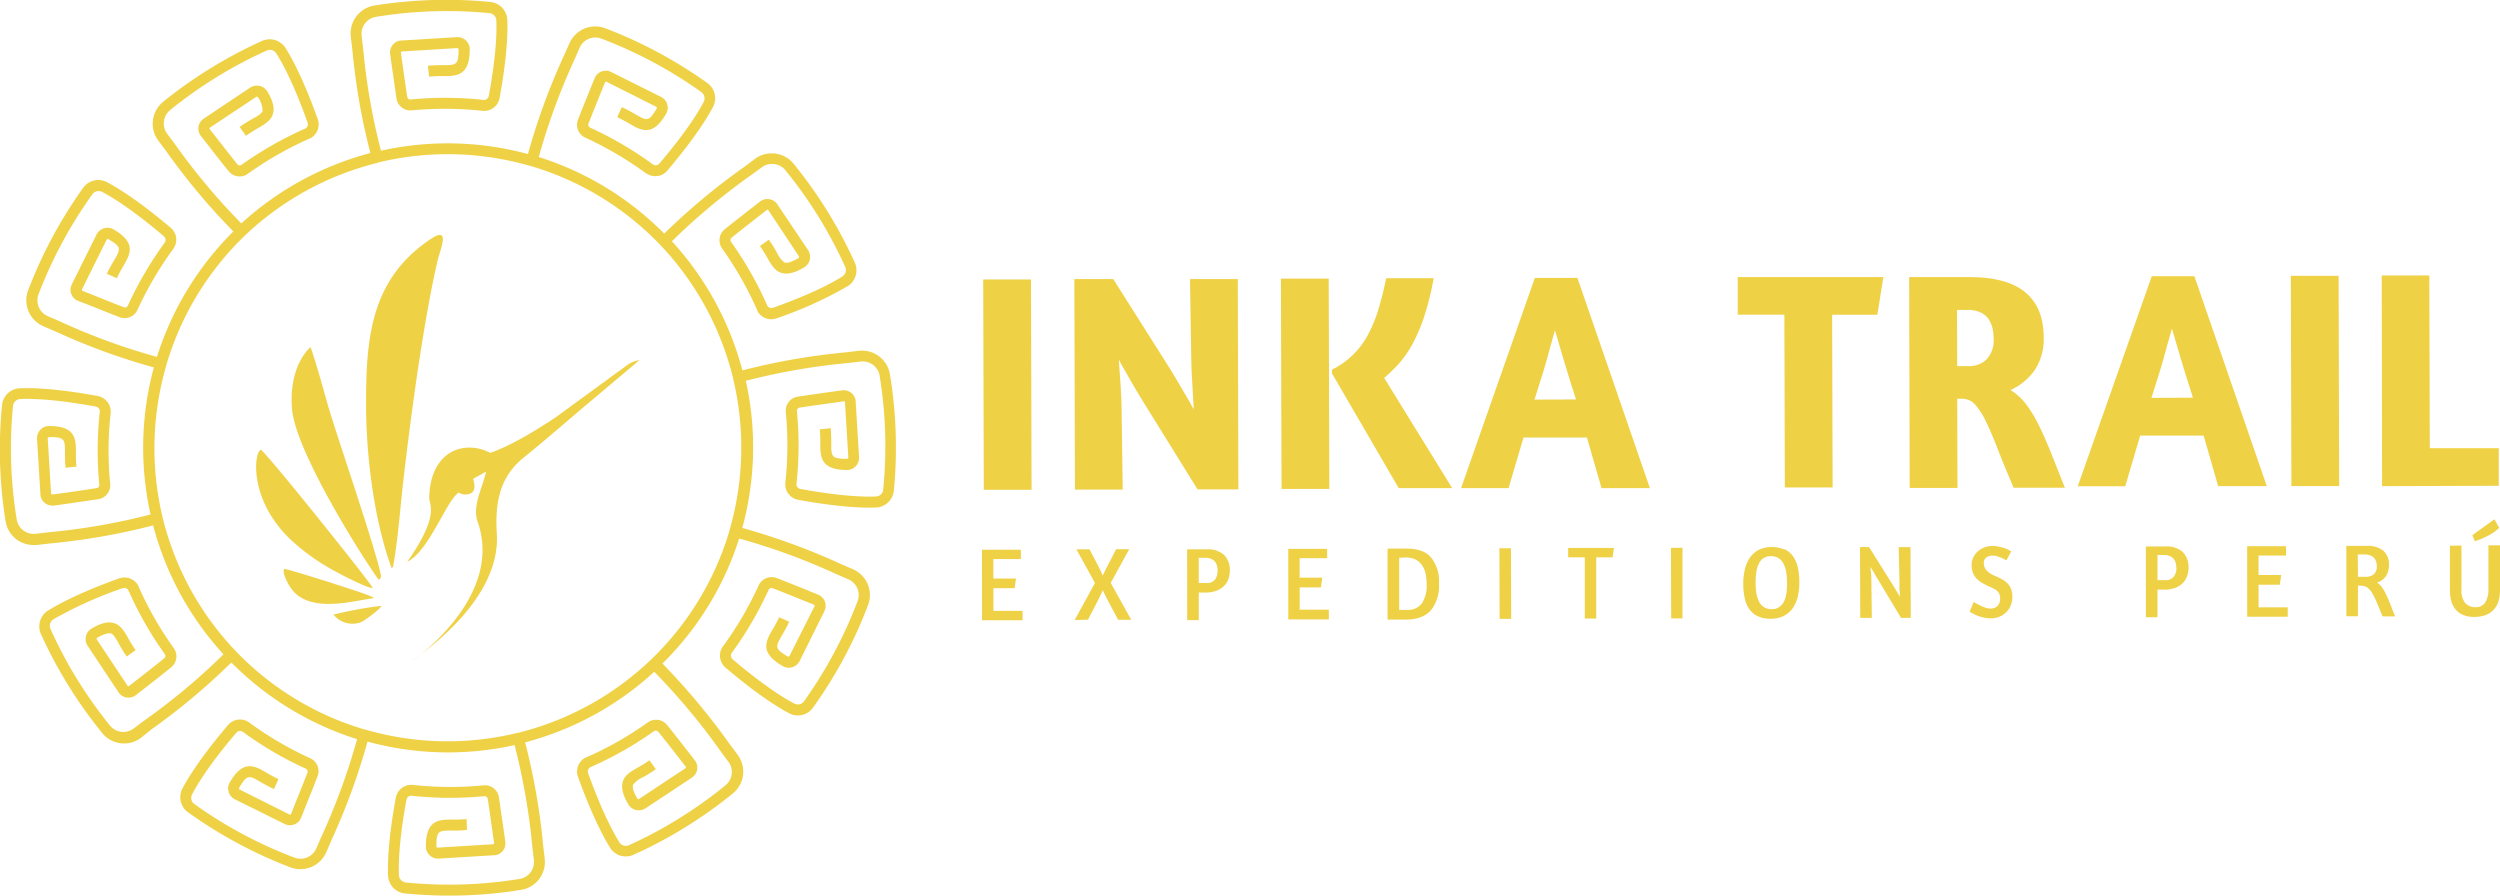 <svg id="Capa_1" data-name="Capa 1" xmlns="http://www.w3.org/2000/svg" viewBox="0 0 514.26 184.24"><g id="Capa_2" data-name="Capa 2"><g id="Capa_1-2" data-name="Capa 1-2"><path d="M386.53-204.92h9.83l.12,43.26h-9.83Z" transform="translate(-184.28 262.41)" style="fill:#efd146"/><path d="M429.07-205h9.83l.12,43.26h-8.4l-11.55-18.63c-.24-.38-.57-.94-1-1.66l-1.32-2.26c-.46-.79-.89-1.56-1.31-2.3s-.77-1.35-1-1.82c0,.64.09,1.42.15,2.33s.13,1.85.19,2.78.12,1.86.16,2.75.06,1.64.06,2.24l.23,16.61H405.4L405.28-205h8L425-186.48l1.2,2,1.34,2.27c.46.76.89,1.5,1.29,2.2s.74,1.31,1,1.82c0-.68-.09-1.47-.13-2.37s-.09-1.82-.15-2.78-.12-1.88-.16-2.78-.06-1.69-.06-2.37Z" transform="translate(-184.28 262.41)" style="fill:#efd146"/><path d="M447.77-205.1h9.83l.13,43.26H447.9Zm29.51,7.69a34.79,34.79,0,0,1-2.39,5.66,21.43,21.43,0,0,1-2.79,4.07,29.16,29.16,0,0,1-3.09,3L483-162H472l-13.73-23.6v-.77a16.77,16.77,0,0,0,7.49-7.34,28.11,28.11,0,0,0,2.1-5.18c.57-1.89,1.09-4,1.56-6.3h9.77A57,57,0,0,1,477.28-197.41Z" transform="translate(-184.28 262.41)" style="fill:#efd146"/><path d="M500-205.24h8.76L523.67-162h-9.95l-3-10.41H497.67L494.6-162h-9.77Zm8.47,25c-.4-1.23-.81-2.52-1.23-3.86s-.82-2.65-1.2-3.93-.74-2.47-1.06-3.6-.6-2.08-.84-2.85c-.24.82-.51,1.79-.82,2.92s-.66,2.33-1,3.61-.76,2.58-1.18,3.9-.82,2.6-1.21,3.84Z" transform="translate(-184.28 262.41)" style="fill:#efd146"/><path d="M571.69-205.41l-1.23,7.74h-9.3l.1,35.53h-9.83l-.1-35.54h-9.59v-7.73Z" transform="translate(-184.28 262.41)" style="fill:#efd146"/><path d="M577-205.41h12.39c5.08,0,8.9,1,11.45,3.09s3.82,5.17,3.84,9.26a11.56,11.56,0,0,1-1.83,6.75,12.11,12.11,0,0,1-5,4.13,11.85,11.85,0,0,1,3.16,2.87,25.35,25.35,0,0,1,2.63,4.31c.84,1.68,1.69,3.61,2.55,5.77s1.81,4.56,2.85,7.15H598.49c-1.28-3-2.36-5.6-3.24-7.88s-1.7-4.19-2.46-5.75a15,15,0,0,0-2.24-3.5,3.57,3.57,0,0,0-2.66-1.18h-1l.05,18.35h-9.83Zm9.88,18.31h2.5a5,5,0,0,0,3.54-1.38,5.66,5.66,0,0,0,1.45-4.32,8.63,8.63,0,0,0-.27-2.26,5.75,5.75,0,0,0-.87-1.86,4.22,4.22,0,0,0-1.65-1.27,6.25,6.25,0,0,0-2.53-.47h-2.2Z" transform="translate(-184.28 262.41)" style="fill:#efd146"/><path d="M626.91-205.6h8.76l14.9,43.19h-10l-3-10.4H624.52l-3.07,10.43h-9.77Zm8.47,25c-.4-1.23-.81-2.52-1.23-3.86s-.82-2.65-1.2-3.92-.73-2.48-1.06-3.61-.6-2.08-.84-2.84c-.23.81-.51,1.78-.82,2.91s-.66,2.33-1,3.61-.76,2.58-1.18,3.9-.81,2.6-1.21,3.84Z" transform="translate(-184.28 262.41)" style="fill:#efd146"/><path d="M655.51-205.68h9.83l.12,43.26h-9.83Z" transform="translate(-184.28 262.41)" style="fill:#efd146"/><path d="M674.21-205.74H684l.1,35.53h14.18v7.73l-24,.07Z" transform="translate(-184.28 262.41)" style="fill:#efd146"/><path d="M386.28-149.33h8v1.92h-5.66v4h4.66l-.29,2h-4.36v4.66h6v1.93h-8.34Z" transform="translate(-184.28 262.41)" style="fill:#efd146"/><path d="M405.34-134.86l4.18-7.63-3.82-6.92h2.7l1.91,3.66.38.76c.15.31.29.63.44,1,.15-.33.3-.65.45-1a6.94,6.94,0,0,1,.39-.75l1.91-3.7h2.68l-3.8,6.94,4.22,7.58h-2.7L412-139.21l-.4-.78c-.16-.32-.31-.65-.46-1l-.84,1.76-2.22,4.29Z" transform="translate(-184.28 262.41)" style="fill:#efd146"/><path d="M428.48-149.41h4a4.94,4.94,0,0,1,3.61,1.16,4.36,4.36,0,0,1,1.17,3.2,5.09,5.09,0,0,1-.32,1.82,3.68,3.68,0,0,1-.94,1.42,4,4,0,0,1-1.56.94,5.94,5.94,0,0,1-2.17.34h-1.4v5.69h-2.38Zm2.39,6.93h1.54a2.09,2.09,0,0,0,1.8-.71,3,3,0,0,0,.54-1.81,3.44,3.44,0,0,0-.13-1,2.1,2.1,0,0,0-.41-.85,2.1,2.1,0,0,0-.78-.6,3.23,3.23,0,0,0-1.23-.22h-1.34Z" transform="translate(-184.28 262.41)" style="fill:#efd146"/><path d="M449.28-149.51h8v1.93h-5.66v4h4.66l-.29,2h-4.36V-137h6V-135h-8.34Z" transform="translate(-184.28 262.41)" style="fill:#efd146"/><path d="M469.71-149.56h3.92c2.27,0,3.95.59,5,1.8a7.72,7.72,0,0,1,1.65,5.39,8,8,0,0,1-1.66,5.5c-1.12,1.27-2.87,1.92-5.25,1.92h-3.66Zm2.88,1.86h-.49v10.75h1.57a3.56,3.56,0,0,0,3.08-1.33,6.58,6.58,0,0,0,1-3.94,10.85,10.85,0,0,0-.24-2.26,4.76,4.76,0,0,0-.77-1.74,3.64,3.64,0,0,0-1.36-1.13,4.89,4.89,0,0,0-2-.39Z" transform="translate(-184.28 262.41)" style="fill:#efd146"/><path d="M492.71-149.63h2.38l.05,14.53h-2.38Z" transform="translate(-184.28 262.41)" style="fill:#efd146"/><path d="M516.28-149.7l-.29,1.94h-3.36v12.59h-2.35v-12.6h-3.42v-1.93Z" transform="translate(-184.28 262.41)" style="fill:#efd146"/><path d="M528-149.73h2.38v14.53h-2.33Z" transform="translate(-184.28 262.41)" style="fill:#efd146"/><path d="M551.33-149.47a4.68,4.68,0,0,1,1.76,1.45,6.55,6.55,0,0,1,1,2.3,13.77,13.77,0,0,1,.32,3.06,12.07,12.07,0,0,1-.34,3.06,6.61,6.61,0,0,1-1.07,2.37,4.89,4.89,0,0,1-1.84,1.54,5.81,5.81,0,0,1-2.62.56,6.2,6.2,0,0,1-2.58-.48A4.4,4.4,0,0,1,544.2-137a6.14,6.14,0,0,1-1-2.26,13.72,13.72,0,0,1-.33-3,12.83,12.83,0,0,1,.35-3.08,7.09,7.09,0,0,1,1.07-2.42,5.07,5.07,0,0,1,1.85-1.59,6.59,6.59,0,0,1,5.19,0ZM547-147.58a3.08,3.08,0,0,0-.94,1.15,6.1,6.1,0,0,0-.5,1.71,15.65,15.65,0,0,0-.15,2.15,14.35,14.35,0,0,0,.15,2.08,5.75,5.75,0,0,0,.52,1.74,2.75,2.75,0,0,0,2.71,1.64,2.42,2.42,0,0,0,1.45-.41,3,3,0,0,0,1-1.12,5.72,5.72,0,0,0,.5-1.68,13.65,13.65,0,0,0,.14-2.12,16.46,16.46,0,0,0-.14-2.1,6.26,6.26,0,0,0-.52-1.78,3.22,3.22,0,0,0-1-1.23,3,3,0,0,0-1.69-.46,2.59,2.59,0,0,0-1.48.43Z" transform="translate(-184.28 262.41)" style="fill:#efd146"/><path d="M574.85-149.86h2.43l.05,14.55h-2l-4.58-7.62c-.25-.42-.53-.88-.83-1.4l-.85-1.45c0,.46.07.94.11,1.44s.05,1,.05,1.43l.09,7.6h-2.38l-.05-14.57h1.86l4.73,7.54c.26.42.53.85.81,1.32s.54.91.81,1.34a8.16,8.16,0,0,0-.08-1.39,5.87,5.87,0,0,1,0-1.19Z" transform="translate(-184.28 262.41)" style="fill:#efd146"/><path d="M594.07-150.11a6.7,6.7,0,0,1,1.34.14,11.16,11.16,0,0,1,1.17.31,9.17,9.17,0,0,1,.91.38l.51.3-1,1.84-.26-.15-.68-.34c-.3-.13-.61-.24-.92-.34a3.06,3.06,0,0,0-1-.14,2.22,2.22,0,0,0-1.25.36,1.32,1.32,0,0,0-.53,1.14A2.18,2.18,0,0,0,593-145a5.13,5.13,0,0,0,1.82,1.12,14.63,14.63,0,0,1,1.43.71,4.8,4.8,0,0,1,1.08.87,3.71,3.71,0,0,1,.67,1.13,5,5,0,0,1-.05,3.16,4,4,0,0,1-.86,1.41,4.22,4.22,0,0,1-1.41,1,4.45,4.45,0,0,1-1.94.38,6.1,6.1,0,0,1-1.41-.16,7.26,7.26,0,0,1-1.28-.39,6.44,6.44,0,0,1-1-.46l-.61-.36.84-2,.36.21a8.3,8.3,0,0,0,.88.47,8.87,8.87,0,0,0,1.1.47,2.89,2.89,0,0,0,1,.21,2,2,0,0,0,1.58-.56,2.18,2.18,0,0,0,.51-1.57,2.36,2.36,0,0,0-.14-.82,1.75,1.75,0,0,0-.4-.61,3.18,3.18,0,0,0-.63-.46c-.27-.14-.55-.28-.83-.4-.6-.27-1.14-.54-1.61-.81a5,5,0,0,1-1.22-.93,3.5,3.5,0,0,1-.76-1.2,4.41,4.41,0,0,1-.27-1.62,3.66,3.66,0,0,1,.32-1.49,3.92,3.92,0,0,1,.88-1.22,4.41,4.41,0,0,1,1.33-.84A4.88,4.88,0,0,1,594.07-150.11Z" transform="translate(-184.28 262.41)" style="fill:#efd146"/><path d="M625.69-150h4a4.94,4.94,0,0,1,3.61,1.16,4.4,4.4,0,0,1,1.17,3.2,4.88,4.88,0,0,1-.32,1.82,3.86,3.86,0,0,1-.95,1.43,4.1,4.1,0,0,1-1.55.93,5.94,5.94,0,0,1-2.17.34h-1.4v5.68H625.7Zm2.4,6.93h1.54a2.09,2.09,0,0,0,1.8-.71,2.82,2.82,0,0,0,.54-1.8,4.9,4.9,0,0,0-.13-1,2.57,2.57,0,0,0-.41-.85,2.27,2.27,0,0,0-.78-.59,3.06,3.06,0,0,0-1.23-.23h-.77a5.42,5.42,0,0,0-.57,0Z" transform="translate(-184.28 262.41)" style="fill:#efd146"/><path d="M646.53-150.06h8v1.93h-5.66v4h4.66l-.29,2h-4.36v4.65h6v1.93h-8.34Z" transform="translate(-184.28 262.41)" style="fill:#efd146"/><path d="M666.93-150.12h4a5.35,5.35,0,0,1,3.63,1,3.8,3.8,0,0,1,1.14,2.93,4.15,4.15,0,0,1-.57,2.21,3.27,3.27,0,0,1-1.9,1.4,3.73,3.73,0,0,1,1,.94,9.9,9.9,0,0,1,.86,1.47c.28.58.57,1.25.87,2s.63,1.62,1,2.56h-2.58c-.45-1.13-.85-2.09-1.19-2.89a14.93,14.93,0,0,0-1-2,3.47,3.47,0,0,0-1-1.09,2.44,2.44,0,0,0-1.29-.34h-.58v6.29h-2.38Zm2.4,6.36h1.54a2.52,2.52,0,0,0,1.73-.54,2,2,0,0,0,.6-1.59,3.57,3.57,0,0,0-.12-.92,2.25,2.25,0,0,0-.41-.8,2,2,0,0,0-.78-.54,3.41,3.41,0,0,0-1.23-.2h-1.38Z" transform="translate(-184.28 262.41)" style="fill:#efd146"/><path d="M690.61-150.19v9a4.15,4.15,0,0,0,.79,2.84,2.73,2.73,0,0,0,2.12.84,2.22,2.22,0,0,0,2-1,5,5,0,0,0,.64-2.72v-9h2.38V-141a8.22,8.22,0,0,1-.26,2.1,4.57,4.57,0,0,1-.89,1.74,4.16,4.16,0,0,1-1.64,1.2,6.33,6.33,0,0,1-2.5.45,5.52,5.52,0,0,1-2.37-.44,4,4,0,0,1-1.54-1.18,4.63,4.63,0,0,1-.85-1.74,8.68,8.68,0,0,1-.25-2.1v-9.18Zm2.24-2.13,4.53-3.27,1,1.75a7.59,7.59,0,0,1-1.56,1.21,15.07,15.07,0,0,1-1.64.86c-.51.23-.94.4-1.29.52l-.52.17Z" transform="translate(-184.28 262.41)" style="fill:#efd146"/><path d="M264.81-145.61c-3.71-10.17-5.27-23.68-5.23-34,0-13.72,1.16-25.51,13.29-33.63,4.19-2.8,2,2.05,1.46,4.28-.69,3-1.3,6-1.85,9-2.1,11.43-3.85,24.55-5.2,36.14-.68,5.83-1.09,12.08-2.11,17.78a.39.39,0,0,1-.38.43" transform="translate(-184.28 262.41)" style="fill:#efd146;fill-rule:evenodd"/><path d="M244.33-178.41c.74,9.72,17.17,34.65,17.81,35.18.14.12.6-.24.49-.87-.87-4.9-9.49-29.93-10.94-35.07-.87-3-2-7.43-3.52-11.84C248.17-191.06,243.66-187.41,244.33-178.41Z" transform="translate(-184.28 262.41)" style="fill:#efd146;fill-rule:evenodd"/><path d="M237.91-169.89c-1.33.51-2.54,10.07,6,18.33a43,43,0,0,0,8.6,6.27c1.32.76,7.47,4,8.44,3.82-.11-.67-21.58-27.49-23-28.42" transform="translate(-184.28 262.41)" style="fill:#efd146;fill-rule:evenodd"/><path d="M261-139.41h.28c-.22-.12-.45-.23-.68-.33-1.63-.77-17.09-5.68-17.9-5.65-.43,1.07,1.19,3.89,2.09,4.79,4,4.09,11.66,1.92,16.21,1.24" transform="translate(-184.28 262.41)" style="fill:#efd146;fill-rule:evenodd"/><path d="M252.87-136a5,5,0,0,0,5.73,1.55c.77-.37,4-2.7,4.12-3.34a82,82,0,0,0-9.85,1.81" transform="translate(-184.28 262.41)" style="fill:#efd146;fill-rule:evenodd"/><path d="M269.15-126.54c17.56-12.63,17.53-22.86,17.32-26.27-.37-6.2.59-11.48,5.53-15.47,4.53-3.66,8.91-7.5,13.36-11.25l10.48-8.81a5.85,5.85,0,0,0-2.71,1.15c-4.79,3.5-9.6,7-14.37,10.5-4.28,2.87-9.29,5.9-13.62,7.44a10.2,10.2,0,0,0-3-1c-5.68-.73-9.46,3.4-9.57,10.27,0,1.45,2.25,3.49-4.53,13.16,4.61-2.37,8-12.55,10.6-14.27a2.54,2.54,0,0,0,2.75,0c.49-.47.69-1.29.21-2.82l2.68-1.5c-.83,3.58-2.88,7.13-1.75,10.32C288.28-138.85,267.51-125.35,269.15-126.54Z" transform="translate(-184.28 262.41)" style="fill:#efd146"/><path d="M367.34-185.41a5.81,5.81,0,0,0-6.38-4.84l-2.81.33a135.28,135.28,0,0,0-21.15,3.7,63.12,63.12,0,0,0-14.51-26.56,134.1,134.1,0,0,1,16.18-13.53L341-228a3.55,3.55,0,0,1,4.85.62,90.81,90.81,0,0,1,12.28,19.84,1.57,1.57,0,0,1-.57,2c-4.54,2.87-11.44,5.44-14.23,6.43a1,1,0,0,1-1.22-.45,73.73,73.73,0,0,0-7.43-13.07.66.66,0,0,1,.12-.91c1.74-1.42,5.72-4.51,7.21-5.67a.22.22,0,0,1,.3,0h0l6.32,9.54a.21.21,0,0,1,0,.19.25.25,0,0,1-.13.18c-1.4.8-2.36,1.09-2.87.87a5.39,5.39,0,0,1-1.58-2.1,26.55,26.55,0,0,0-1.62-2.58l-1.83,1.32a26.5,26.5,0,0,1,1.52,2.42c.77,1.35,1.44,2.52,2.63,3s2.73.28,4.89-1l.13-.08a2.52,2.52,0,0,0,.75-3.49h0l-6.32-9.42-.11-.16a2.49,2.49,0,0,0-3.46-.44c-2.56,2-5.7,4.43-7.26,5.71a2.91,2.91,0,0,0-.52,4,71.17,71.17,0,0,1,7.2,12.68v.06a3.21,3.21,0,0,0,4,1.57,81.57,81.57,0,0,0,14.66-6.64,3.86,3.86,0,0,0,1.41-4.81,93.38,93.38,0,0,0-12.59-20.34,5.81,5.81,0,0,0-7.95-1c-.81.61-1.58,1.19-2.33,1.74a135.7,135.7,0,0,0-16.34,13.63,63,63,0,0,0-25.8-15.75,132,132,0,0,1,7.28-19.9c.36-.82.73-1.67,1.11-2.56a3.54,3.54,0,0,1,4.5-1.89,91,91,0,0,1,20.56,11,1.59,1.59,0,0,1,.48,2c-2.38,4.52-6.71,9.87-9.11,12.68a1,1,0,0,1-1.3.22,74.21,74.21,0,0,0-12.94-7.59.65.65,0,0,1-.35-.83c.81-2.13,2.65-6.66,3.41-8.51a.2.2,0,0,1,.26-.11h0l10.24,5.14a.39.39,0,0,1,.12.14.28.28,0,0,1,0,.22c-1.64,2.8-2,2.58-4.48,1.15a28.85,28.85,0,0,0-2.7-1.42l-.94,2.07a27.71,27.71,0,0,1,2.47,1.31c2.45,1.43,4.78,2.78,7.54-1.94a1.28,1.28,0,0,0,.11-.2,2.48,2.48,0,0,0,.13-1.91,2.41,2.41,0,0,0-1.25-1.44L310-247.6l-.18-.09a2.48,2.48,0,0,0-3.21,1.35c-.76,1.86-2.62,6.41-3.44,8.58a2.9,2.9,0,0,0,1.54,3.68,72.24,72.24,0,0,1,12.53,7.37h.05a3.24,3.24,0,0,0,4.31-.66c2.43-2.86,6.88-8.36,9.37-13.08a3.84,3.84,0,0,0-1.17-4.87,93,93,0,0,0-21-11.27,5.8,5.8,0,0,0-7.39,3.1l-1.14,2.56a134.64,134.64,0,0,0-7.39,20.21,63,63,0,0,0-30.23-.69A130.08,130.08,0,0,1,259-252.24c-.11-.91-.22-1.84-.33-2.82a3.52,3.52,0,0,1,3-3.89,90.74,90.74,0,0,1,23.28-.76,1.59,1.59,0,0,1,1.43,1.48c.21,5.13-.88,11.91-1.55,15.54a1,1,0,0,1-1,.84,73.59,73.59,0,0,0-15.06-.1.64.64,0,0,1-.72-.56c-.35-2.2-1-6.9-1.3-9.09a.19.19,0,0,1,.17-.22h0l11.43-.7c.15,0,.25.1.26.29,0,3.23-.48,3.23-3.3,3.22q-1.5,0-3,.12l.24,2.25c.93-.08,1.87-.12,2.8-.11,2.82,0,5.52,0,5.56-5.43v-.22a2.52,2.52,0,0,0-2.66-2.37h0l-11.43.7h-.19a2.46,2.46,0,0,0-2.1,2.76h0c.29,2.19,1,6.92,1.3,9.13a2.92,2.92,0,0,0,3.22,2.47,72.06,72.06,0,0,1,14.61.11,3.23,3.23,0,0,0,3.4-2.72c.68-3.68,1.79-10.65,1.58-16A3.88,3.88,0,0,0,285.2-262a93.47,93.47,0,0,0-23.92.73,5.81,5.81,0,0,0-4.84,6.39c.12,1,.22,1.92.33,2.82a133.68,133.68,0,0,0,3.7,21.13,63.24,63.24,0,0,0-26.55,14.48,132.53,132.53,0,0,1-13.59-16.22l-1.67-2.24a3.56,3.56,0,0,1,.62-4.86A91.2,91.2,0,0,1,239.12-252a1.59,1.59,0,0,1,2,.57c2.88,4.57,5.45,11.45,6.43,14.23a1,1,0,0,1-.45,1.22A74.41,74.41,0,0,0,234-228.53a.64.64,0,0,1-.91-.12c-1.25-1.54-3.76-4.76-5.27-6.69l-.4-.52a.21.21,0,0,1,.05-.3h0l9.54-6.34a.31.31,0,0,1,.19,0,.37.37,0,0,1,.18.14,4.92,4.92,0,0,1,.91,2.75c-.09.52-1,1.06-2.15,1.69q-1.34.75-2.58,1.62l1.33,1.83c.76-.54,1.54-1.05,2.35-1.52,1.51-.86,2.81-1.61,3.21-3.07.31-1.17,0-2.54-1.12-4.44a1.4,1.4,0,0,0-.1-.16,2.54,2.54,0,0,0-1.58-1.09,2.61,2.61,0,0,0-1.91.36l-9.5,6.35-.14.1a2.48,2.48,0,0,0-1,1.64,2.47,2.47,0,0,0,.49,1.84l.41.52c1.51,1.93,4,5.17,5.3,6.72a2.88,2.88,0,0,0,4,.53A71.94,71.94,0,0,1,248-233.93h.06a3.23,3.23,0,0,0,1.57-4c-1-2.82-3.64-9.89-6.64-14.65A3.87,3.87,0,0,0,238.2-254a93.93,93.93,0,0,0-20.35,12.52,5.81,5.81,0,0,0-1,8c.59.78,1.14,1.53,1.68,2.25a134.18,134.18,0,0,0,13.75,16.43A63.12,63.12,0,0,0,216.56-189a130,130,0,0,1-19.94-7.29l-2.52-1.09a3.55,3.55,0,0,1-1.89-4.51,91,91,0,0,1,11.07-20.55,1.59,1.59,0,0,1,2-.5c4.54,2.39,9.88,6.72,12.68,9.11a1,1,0,0,1,.24,1.27,74.93,74.93,0,0,0-7.61,13,.64.64,0,0,1-.83.35c-1.34-.5-3.68-1.44-5.74-2.27l-2.77-1.11a.14.14,0,0,1-.11-.11.19.19,0,0,1,0-.18l5.08-10.24a.25.25,0,0,1,.33-.11h0c2.8,1.64,2.58,2,1.15,4.47-.53.86-1,1.75-1.45,2.65l2.07.93a26.54,26.54,0,0,1,1.31-2.47c1.43-2.46,2.78-4.78-1.95-7.55l-.17-.1a2.53,2.53,0,0,0-3.37,1.13l-5.08,10.24-.09.18a2.48,2.48,0,0,0,0,1.89,2.42,2.42,0,0,0,1.35,1.33l2.79,1.08c2.07.83,4.42,1.77,5.78,2.29a2.89,2.89,0,0,0,3.69-1.55,71.78,71.78,0,0,1,7.41-12.6,3.22,3.22,0,0,0-.66-4.31c-2.85-2.4-8.33-6.83-13.08-9.34a3.84,3.84,0,0,0-4.86,1.18,93.53,93.53,0,0,0-11.32,21.08,5.82,5.82,0,0,0,3.1,7.39l2.52,1.08a133.94,133.94,0,0,0,20.24,7.4,62.94,62.94,0,0,0-.68,30.25,130.84,130.84,0,0,1-20.89,3.65l-2.76.32a3.54,3.54,0,0,1-3.89-3,90.36,90.36,0,0,1-.76-23.29,1.59,1.59,0,0,1,1.48-1.43c5.14-.21,11.91.88,15.54,1.55a1,1,0,0,1,.84,1,74.32,74.32,0,0,0-.11,15.06.63.63,0,0,1-.55.72h0c-2.11.34-6.57,1-9,1.29h-.12a.21.21,0,0,1-.24-.17v0l-.7-11.43a.35.35,0,0,1,.1-.11.38.38,0,0,1,.23-.08c3.23,0,3.23.46,3.22,3.3a29.85,29.85,0,0,0,.12,3l2.25-.22a26.11,26.11,0,0,1-.11-2.8c0-2.84,0-5.52-5.43-5.56h-.22a2.51,2.51,0,0,0-2.35,2.66l.7,11.42v.19a2.47,2.47,0,0,0,2.77,2.09h.13c2.4-.33,6.88-1,9-1.3a2.91,2.91,0,0,0,2.44-3.21,70.64,70.64,0,0,1,.11-14.61,3.27,3.27,0,0,0-2.72-3.42c-3.68-.68-10.64-1.8-16-1.58a3.83,3.83,0,0,0-3.63,3.45,92.93,92.93,0,0,0,.73,23.91,5.8,5.8,0,0,0,5.74,4.88,3.53,3.53,0,0,0,.65,0l2.76-.32a135,135,0,0,0,21.2-3.71,62.94,62.94,0,0,0,14.47,26.52,130.94,130.94,0,0,1-16.35,13.66l-2.14,1.6a3.53,3.53,0,0,1-4.86-.62A90.22,90.22,0,0,1,194.68-133a1.58,1.58,0,0,1,.56-2,83.14,83.14,0,0,1,14.24-6.41,1,1,0,0,1,1.23.46,73.74,73.74,0,0,0,7.45,13.07.63.63,0,0,1-.1.89h0c-1.76,1.44-5.63,4.45-7.21,5.67a.21.21,0,0,1-.31,0h0l-6.35-9.55a.25.25,0,0,1,.1-.35h0c1.3-.75,2.23-1,2.75-.91s1.06,1,1.69,2.14a26.12,26.12,0,0,0,1.62,2.63l1.83-1.33a24.09,24.09,0,0,1-1.48-2.37c-.86-1.51-1.61-2.81-3.07-3.2-1.16-.32-2.54,0-4.44,1.11l-.18.11a2.51,2.51,0,0,0-.71,3.47l6.35,9.56.11.15a2.46,2.46,0,0,0,3.46.44c1.59-1.23,5.48-4.25,7.25-5.7a2.9,2.9,0,0,0,.53-4,70.88,70.88,0,0,1-7.23-12.67v-.06a3.25,3.25,0,0,0-4-1.58c-2.8,1-9.84,3.64-14.66,6.65a3.84,3.84,0,0,0-1.41,4.8,93.29,93.29,0,0,0,12.59,20.34,5.79,5.79,0,0,0,8,1l2-1.63a134.71,134.71,0,0,0,16.58-13.86,63.1,63.1,0,0,0,25.86,15.77,132.14,132.14,0,0,1-7.31,20c-.35.79-.7,1.61-1.07,2.46a3.55,3.55,0,0,1-4.51,1.9,90.2,90.2,0,0,1-20.56-11,1.56,1.56,0,0,1-.49-2c2.38-4.55,6.71-9.88,9.1-12.68a1,1,0,0,1,1.28-.23,73,73,0,0,0,13,7.61.66.66,0,0,1,.35.83c-.5,1.32-1.42,3.62-2.24,5.65-.43,1.1-.84,2.12-1.14,2.86a.2.2,0,0,1-.27.12h0L233.58-100a.26.26,0,0,1-.09-.37c1.64-2.79,2-2.57,4.47-1.14a25.45,25.45,0,0,0,2.68,1.42l.92-2.07a21.49,21.49,0,0,1-2.46-1.31c-2.46-1.42-4.78-2.77-7.56,2l-.09.17A2.51,2.51,0,0,0,232.57-98h0l10.25,5.08.17.08a2.47,2.47,0,0,0,3.23-1.36l1.14-2.87c.82-2,1.74-4.35,2.26-5.7a2.92,2.92,0,0,0-1.57-3.69,70.52,70.52,0,0,1-12.6-7.4,3.23,3.23,0,0,0-4.31.65c-2.43,2.85-6.88,8.33-9.38,13.09A3.84,3.84,0,0,0,223-95.29,93.21,93.21,0,0,0,244-84a5.81,5.81,0,0,0,7.4-3.11c.37-.85.72-1.67,1.06-2.47a135.19,135.19,0,0,0,7.42-20.28,62.94,62.94,0,0,0,30.25.72,133.45,133.45,0,0,1,3.65,20.9c.1.88.21,1.8.32,2.75a3.53,3.53,0,0,1-3,3.89,89.79,89.79,0,0,1-23.33.72,1.59,1.59,0,0,1-1.43-1.48c-.22-5.33,1-12.61,1.55-15.53a1,1,0,0,1,1-.84,73,73,0,0,0,15,.1.66.66,0,0,1,.72.55c.35,2.19,1,7,1.31,9.09a.22.22,0,0,1-.2.24h0l-11.41.7c-.14,0-.25-.1-.26-.29,0-3.23.48-3.23,3.3-3.22a25.08,25.08,0,0,0,3-.12l-.09-2.25a22.44,22.44,0,0,1-2.59.11h-.41c-2.78,0-5.34.11-5.38,5.44v.19a2.51,2.51,0,0,0,2.62,2.4h0l11.42-.7h.19a2.47,2.47,0,0,0,2.12-2.79c-.29-2.07-1-6.92-1.32-9.13a2.9,2.9,0,0,0-3.19-2.45,70.45,70.45,0,0,1-14.59-.1h-.06a3.22,3.22,0,0,0-3.38,2.71c-.68,3.67-1.8,10.64-1.58,16a3.84,3.84,0,0,0,3.47,3.62c3,.3,6.08.45,9.12.45a90.51,90.51,0,0,0,14.79-1.19,5.79,5.79,0,0,0,4.84-6.38c-.11-1-.22-1.87-.32-2.75a135.09,135.09,0,0,0-3.71-21.21,62.84,62.84,0,0,0,26.56-14.51,133.7,133.7,0,0,1,13.6,16.27c.53.72,1.08,1.47,1.66,2.24a3.53,3.53,0,0,1-.62,4.85A90.2,90.2,0,0,1,313.7-88.57a1.55,1.55,0,0,1-2-.57c-2.88-4.59-5.45-11.46-6.44-14.22a1,1,0,0,1,.46-1.23A73,73,0,0,0,318.79-112a.68.68,0,0,1,.9.11c1.39,1.71,4.32,5.47,5.67,7.22a.19.19,0,0,1,0,.15.21.21,0,0,1-.1.15l-9.54,6.32a.24.24,0,0,1-.34-.08s0,0,0,0c-.8-1.39-1.09-2.35-.87-2.86a5.46,5.46,0,0,1,2.1-1.58,24.76,24.76,0,0,0,2.58-1.62l-1.32-1.83a22.56,22.56,0,0,1-2.38,1.49c-1.35.77-2.52,1.44-3,2.63s-.28,2.73,1,4.88l.09.16a2.52,2.52,0,0,0,3.48.73l9.55-6.32.15-.11a2.45,2.45,0,0,0,.45-3.45h0c-1.46-1.89-4.31-5.55-5.7-7.26a2.93,2.93,0,0,0-4-.52,70.56,70.56,0,0,1-12.68,7.2h-.06a3.22,3.22,0,0,0-1.58,4c1,2.81,3.65,9.86,6.65,14.66A3.77,3.77,0,0,0,313-86.24a3.79,3.79,0,0,0,1.59-.34A92.76,92.76,0,0,0,335-99.17a5.79,5.79,0,0,0,1-8c-.57-.78-1.13-1.52-1.66-2.23a138.52,138.52,0,0,0-13.79-16.51,62.88,62.88,0,0,0,15.78-25.72,131.11,131.11,0,0,1,19.94,7.3l2.52,1.09a3.53,3.53,0,0,1,1.89,4.5,90.46,90.46,0,0,1-11,20.57,1.56,1.56,0,0,1-2,.49c-4.52-2.37-9.87-6.71-12.68-9.1a1,1,0,0,1-.23-1.28,73.83,73.83,0,0,0,7.61-13,.68.68,0,0,1,.82-.36c2.13.81,6.67,2.66,8.53,3.42a.22.22,0,0,1,.11.28h0l-5.16,10.25a.25.25,0,0,1-.34.11l0,0c-2.79-1.64-2.57-2-1.14-4.47a28.68,28.68,0,0,0,1.42-2.69l-2.07-.92a24.23,24.23,0,0,1-1.31,2.47c-1.43,2.46-2.78,4.78,2,7.55l.18.1a2.5,2.5,0,0,0,3.36-1.13l5.08-10.24a.75.75,0,0,0,.08-.18,2.47,2.47,0,0,0-1.35-3.21c-1.86-.76-6.43-2.62-8.58-3.44a2.94,2.94,0,0,0-3.69,1.57,71,71,0,0,1-7.4,12.6,3.24,3.24,0,0,0,.65,4.31c2.86,2.43,8.35,6.89,13.08,9.37a3.72,3.72,0,0,0,1.76.43,3.81,3.81,0,0,0,3.12-1.62,92.4,92.4,0,0,0,11.31-21.07,5.8,5.8,0,0,0-3.11-7.39l-2.52-1.09a136.14,136.14,0,0,0-20.24-7.4,62.89,62.89,0,0,0,.73-30.27,133.85,133.85,0,0,1,20.84-3.64l2.81-.32a3.53,3.53,0,0,1,3.89,3,90.26,90.26,0,0,1,.72,23.33,1.54,1.54,0,0,1-1.48,1.43c-5.14.2-11.91-.88-15.53-1.55a1,1,0,0,1-.84-1,73,73,0,0,0,.1-15,.66.66,0,0,1,.55-.73c2.23-.36,7.22-1,9.09-1.3a.19.19,0,0,1,.15,0,.2.2,0,0,1,.09.15l.7,11.42c0,.14-.1.25-.29.26-3.23,0-3.23-.46-3.22-3.3q0-1.5-.12-3l-2.25.24a26.32,26.32,0,0,1,.11,2.8c0,2.84,0,5.52,5.43,5.56h.22a2.5,2.5,0,0,0,2.32-2.68v0l-.7-11.42V-180a2.5,2.5,0,0,0-.95-1.64,2.49,2.49,0,0,0-1.83-.48c-3.21.44-7.15,1-9.14,1.31a2.91,2.91,0,0,0-2.45,3.19,71,71,0,0,1-.1,14.58v.06a3.22,3.22,0,0,0,2.71,3.39c3.68.68,10.64,1.79,16,1.58a3.87,3.87,0,0,0,3.62-3.47A92.57,92.57,0,0,0,367.34-185.41ZM262.12-229a60.79,60.79,0,0,1,31.2.72h.08a60.73,60.73,0,0,1,26.66,16.21h0a60.74,60.74,0,0,1,15,27.37v.08a60.72,60.72,0,0,1-.7,31.21v.08a60.5,60.5,0,0,1-16.19,26.63l-.07.06a60.5,60.5,0,0,1-27.37,15h-.07a60.54,60.54,0,0,1-31.19-.68h-.09a60.48,60.48,0,0,1-26.63-16.18h0a60.61,60.61,0,0,1-15-27.39h0a60.83,60.83,0,0,1,.7-31.21v-.07a60.68,60.68,0,0,1,16.18-26.76h0a60.72,60.72,0,0,1,27.38-15" transform="translate(-184.28 262.41)" style="fill:#efd146"/></g></g></svg>